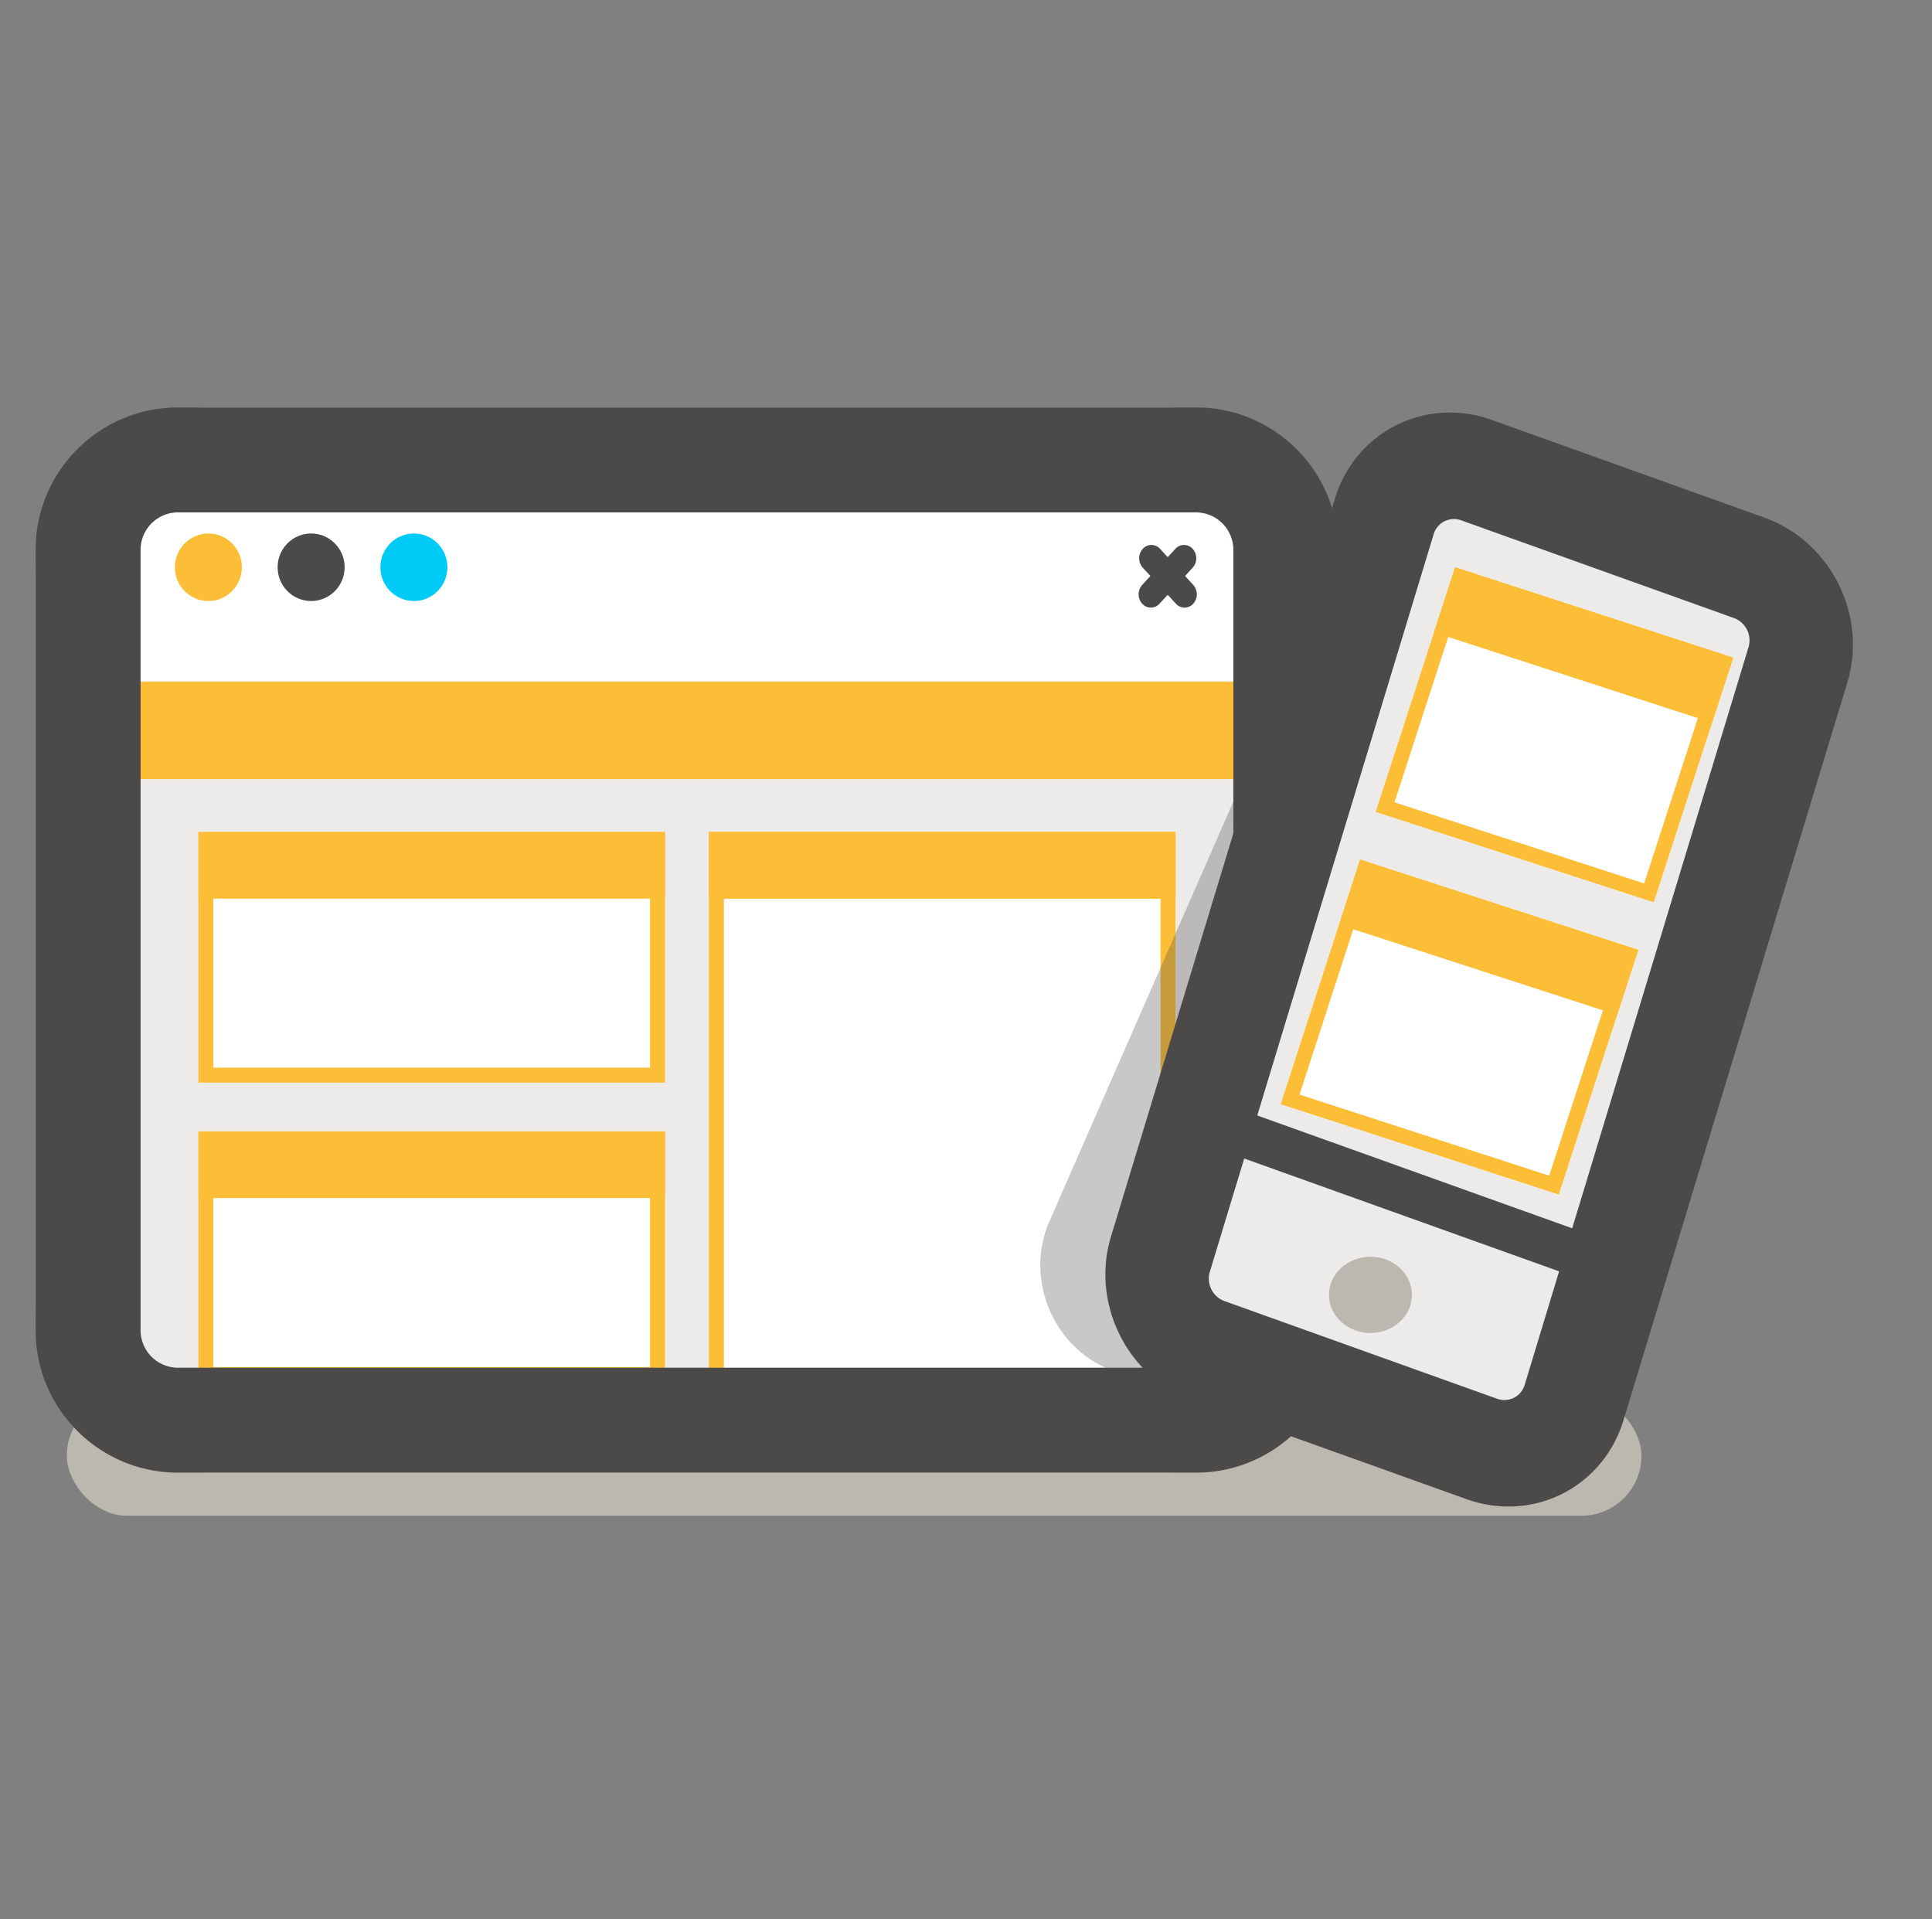 <?xml version="1.0" encoding="utf-8"?>
<svg xmlns="http://www.w3.org/2000/svg" fill="none" viewBox="0 0 148 147" preserveaspectratio="xMinYMin meet" class="img-responsive"><rect x="0" y="0" width="148" height="147" fill="#808080" stroke="none"/><defs/><rect width="120.628" height="9.196" x="5.118" y="106.907" fill="#BAB8AF" rx="4.598"/><path fill="#ECEBE9" d="M6.749 44.417a9.188 9.188 0 019.187-9.188h73.377a9.188 9.188 0 019.187 9.188v55.18a9.188 9.188 0 01-9.187 9.188H15.936a9.188 9.188 0 01-9.187-9.188v-55.18z"/><path fill="#ECEBE9" fill-rule="evenodd" d="M2.729 44.417c0-7.294 5.913-13.207 13.207-13.207h73.377c7.294 0 13.207 5.913 13.207 13.207v55.18c0 7.294-5.913 13.207-13.207 13.207H15.936c-7.294 0-13.207-5.913-13.207-13.207v-55.18zm13.207-5.168a5.168 5.168 0 00-5.168 5.168v55.18a5.168 5.168 0 005.168 5.168h73.377a5.168 5.168 0 005.168-5.168v-55.18a5.168 5.168 0 00-5.168-5.168H15.936z" clip-rule="evenodd"/><path fill="#fff" d="M15.2 63.729h35.745v19.2H15.2v-19.2z"/><path fill="#FCBE36" fill-rule="evenodd" d="M49.797 64.877h-33.45v16.904h33.45V64.877zM15.199 63.73v19.2h35.746v-19.2H15.2z" clip-rule="evenodd"/><path fill="#FCBE36" d="M15.199 63.729h35.746v5.107H15.199z"/><path fill="#fff" d="M15.2 86.665h35.745v19.201H15.2V86.665z"/><path fill="#FCBE36" fill-rule="evenodd" d="M49.797 87.814h-33.45v16.903h33.45V87.814zm-34.598-1.149v19.201h35.746V86.665H15.2z" clip-rule="evenodd"/><path fill="#FCBE36" d="M15.199 86.665h35.746v5.107H15.199z"/><path fill="#fff" d="M6.749 42.603a9.188 9.188 0 019.187-9.188h73.377a9.188 9.188 0 019.187 9.188v7.833H6.75v-7.833z"/><path fill="#fff" fill-rule="evenodd" d="M5.026 42.603c0-6.026 4.885-10.91 10.91-10.91h73.377c6.025 0 10.91 4.884 10.91 10.91v7.833c0 .952-.771 1.723-1.723 1.723H6.75a1.722 1.722 0 01-1.723-1.723v-7.833zm10.91-7.465a7.465 7.465 0 00-7.465 7.465v6.11h88.307v-6.11a7.465 7.465 0 00-7.465-7.465H15.936z" clip-rule="evenodd"/><path fill="#fff" d="M54.303 63.729H90.05v43.178H54.304V63.729z"/><path fill="#FCBE36" fill-rule="evenodd" d="M88.901 64.877h-33.45v40.881h33.45v-40.88zM54.304 63.73v43.178H90.05V63.729H54.304z" clip-rule="evenodd"/><path fill="#FCBE36" d="M54.303 63.729H90.05v5.107H54.304v-5.107z"/><path fill="#FCBE36" fill-rule="evenodd" d="M88.901 64.877h-33.45v2.81h33.45v-2.81zM54.304 63.73v5.107H90.05V63.73H54.304z" clip-rule="evenodd"/><path fill="#FCBE36" d="M8.531 52.23h88.188v7.451H8.531z"/><path fill="#4C4949" fill-rule="evenodd" d="M2.729 42.12c0-6.025 4.885-10.91 10.91-10.91h77.97c6.026 0 10.911 4.885 10.911 10.91v59.774c0 6.026-4.885 10.91-10.91 10.91H13.64c-6.026 0-10.911-4.884-10.911-10.91V42.12zm10.91-2.871a2.87 2.87 0 00-2.87 2.871v59.774a2.87 2.87 0 002.87 2.871h77.97a2.871 2.871 0 002.872-2.871V42.12a2.872 2.872 0 00-2.871-2.871H13.64z" clip-rule="evenodd"/><path fill="#4C4949" fill-rule="evenodd" d="M98.5 52.23v48.555a8.004 8.004 0 01-6.38 7.836l-7.84-4.057c-3.925-2.031-5.668-6.958-3.894-11.004L98.5 52.23z" clip-rule="evenodd" opacity=".3"/><ellipse cx="15.962" cy="43.452" fill="#FCBE36" rx="2.567" ry="2.587"/><ellipse cx="23.834" cy="43.452" fill="#4C4949" rx="2.567" ry="2.587"/><ellipse cx="31.706" cy="43.452" fill="#00CAF6" rx="2.567" ry="2.587"/><path fill="#4C4949" fill-rule="evenodd" d="M91.365 43.484a1.082 1.082 0 000-1.442.888.888 0 00-1.328 0l-.584.635-.585-.635a.888.888 0 00-1.328 0 1.084 1.084 0 000 1.442l.585.636-.626.68a1.083 1.083 0 000 1.443.887.887 0 001.327 0l.627-.68.626.68a.888.888 0 001.328 0 1.082 1.082 0 000-1.442l-.627-.681.585-.636z" clip-rule="evenodd"/><path fill="#fff" d="M105.038 42.867c1.474-4.855 6.54-7.404 11.317-5.692l14.394 5.157c4.776 1.712 7.454 7.035 5.981 11.89l-13.01 42.87-31.691-11.356 13.009-42.869z"/><path fill="#ECEBE9" d="M105.038 42.867c1.474-4.855 6.54-7.404 11.317-5.692l14.394 5.157c4.776 1.712 7.454 7.035 5.981 11.89l-15.146 49.91c-1.474 4.856-6.541 7.404-11.318 5.693l-14.393-5.157c-4.777-1.712-7.455-7.035-5.981-11.89l15.146-49.91z"/><path fill="#4C4949" fill-rule="evenodd" d="M103.416 42.286c1.75-5.765 7.767-8.792 13.439-6.76l14.394 5.158c5.672 2.032 8.852 8.354 7.102 14.12l-13.009 42.868a1.623 1.623 0 01-2.122 1.068L91.528 87.385a1.829 1.829 0 01-1.121-2.23l13.009-42.869zm12.439-3.463c-3.881-1.39-7.998.68-9.195 4.626l-12.51 41.22 28.45 10.193 12.509-41.22c1.197-3.945-.979-8.27-4.86-9.661l-14.393-5.158z" clip-rule="evenodd"/><path fill="#fff" d="M111.467 43.452l21.309 6.923-6.09 18.742-21.308-6.924 6.089-18.741z"/><path fill="#FCBE36" fill-rule="evenodd" d="M131.329 51.113l-19.124-6.214-5.38 16.557 19.124 6.214 5.38-16.557zm-19.862-7.661l-6.089 18.741 21.308 6.924 6.09-18.742-21.309-6.923z" clip-rule="evenodd"/><path fill="#FCBE36" d="M111.467 43.452l21.308 6.924-1.62 4.984-21.308-6.924z"/><path fill="#fff" d="M104.193 65.84l21.309 6.923-6.09 18.741-21.308-6.923 6.089-18.742z"/><path fill="#FCBE36" fill-rule="evenodd" d="M124.055 73.5l-19.124-6.214-5.38 16.557 19.124 6.214 5.38-16.557zm-19.862-7.66l-6.09 18.74 21.309 6.924 6.09-18.741-21.309-6.924z" clip-rule="evenodd"/><path fill="#FCBE36" d="M104.193 65.839l21.308 6.924-1.62 4.984-21.308-6.924z"/><ellipse cx="104.983" cy="99.187" fill="#BAB8AF" rx="3.177" ry="2.921"/><path fill="#4C4949" fill-rule="evenodd" d="M102.255 38.215c1.565-5.16 6.949-7.867 12.024-6.049l20.88 7.482c5.076 1.818 7.921 7.475 6.355 12.634l-17.147 56.503c-1.566 5.159-6.949 7.867-12.024 6.048l-20.88-7.481c-5.076-1.819-7.921-7.475-6.356-12.634l17.148-56.503zm9.689 1.644a1.623 1.623 0 00-2.121 1.067L92.675 97.43a1.83 1.83 0 001.122 2.23l20.88 7.481a1.623 1.623 0 002.122-1.068l17.147-56.503a1.828 1.828 0 00-1.121-2.23l-20.881-7.48z" clip-rule="evenodd"/></svg>